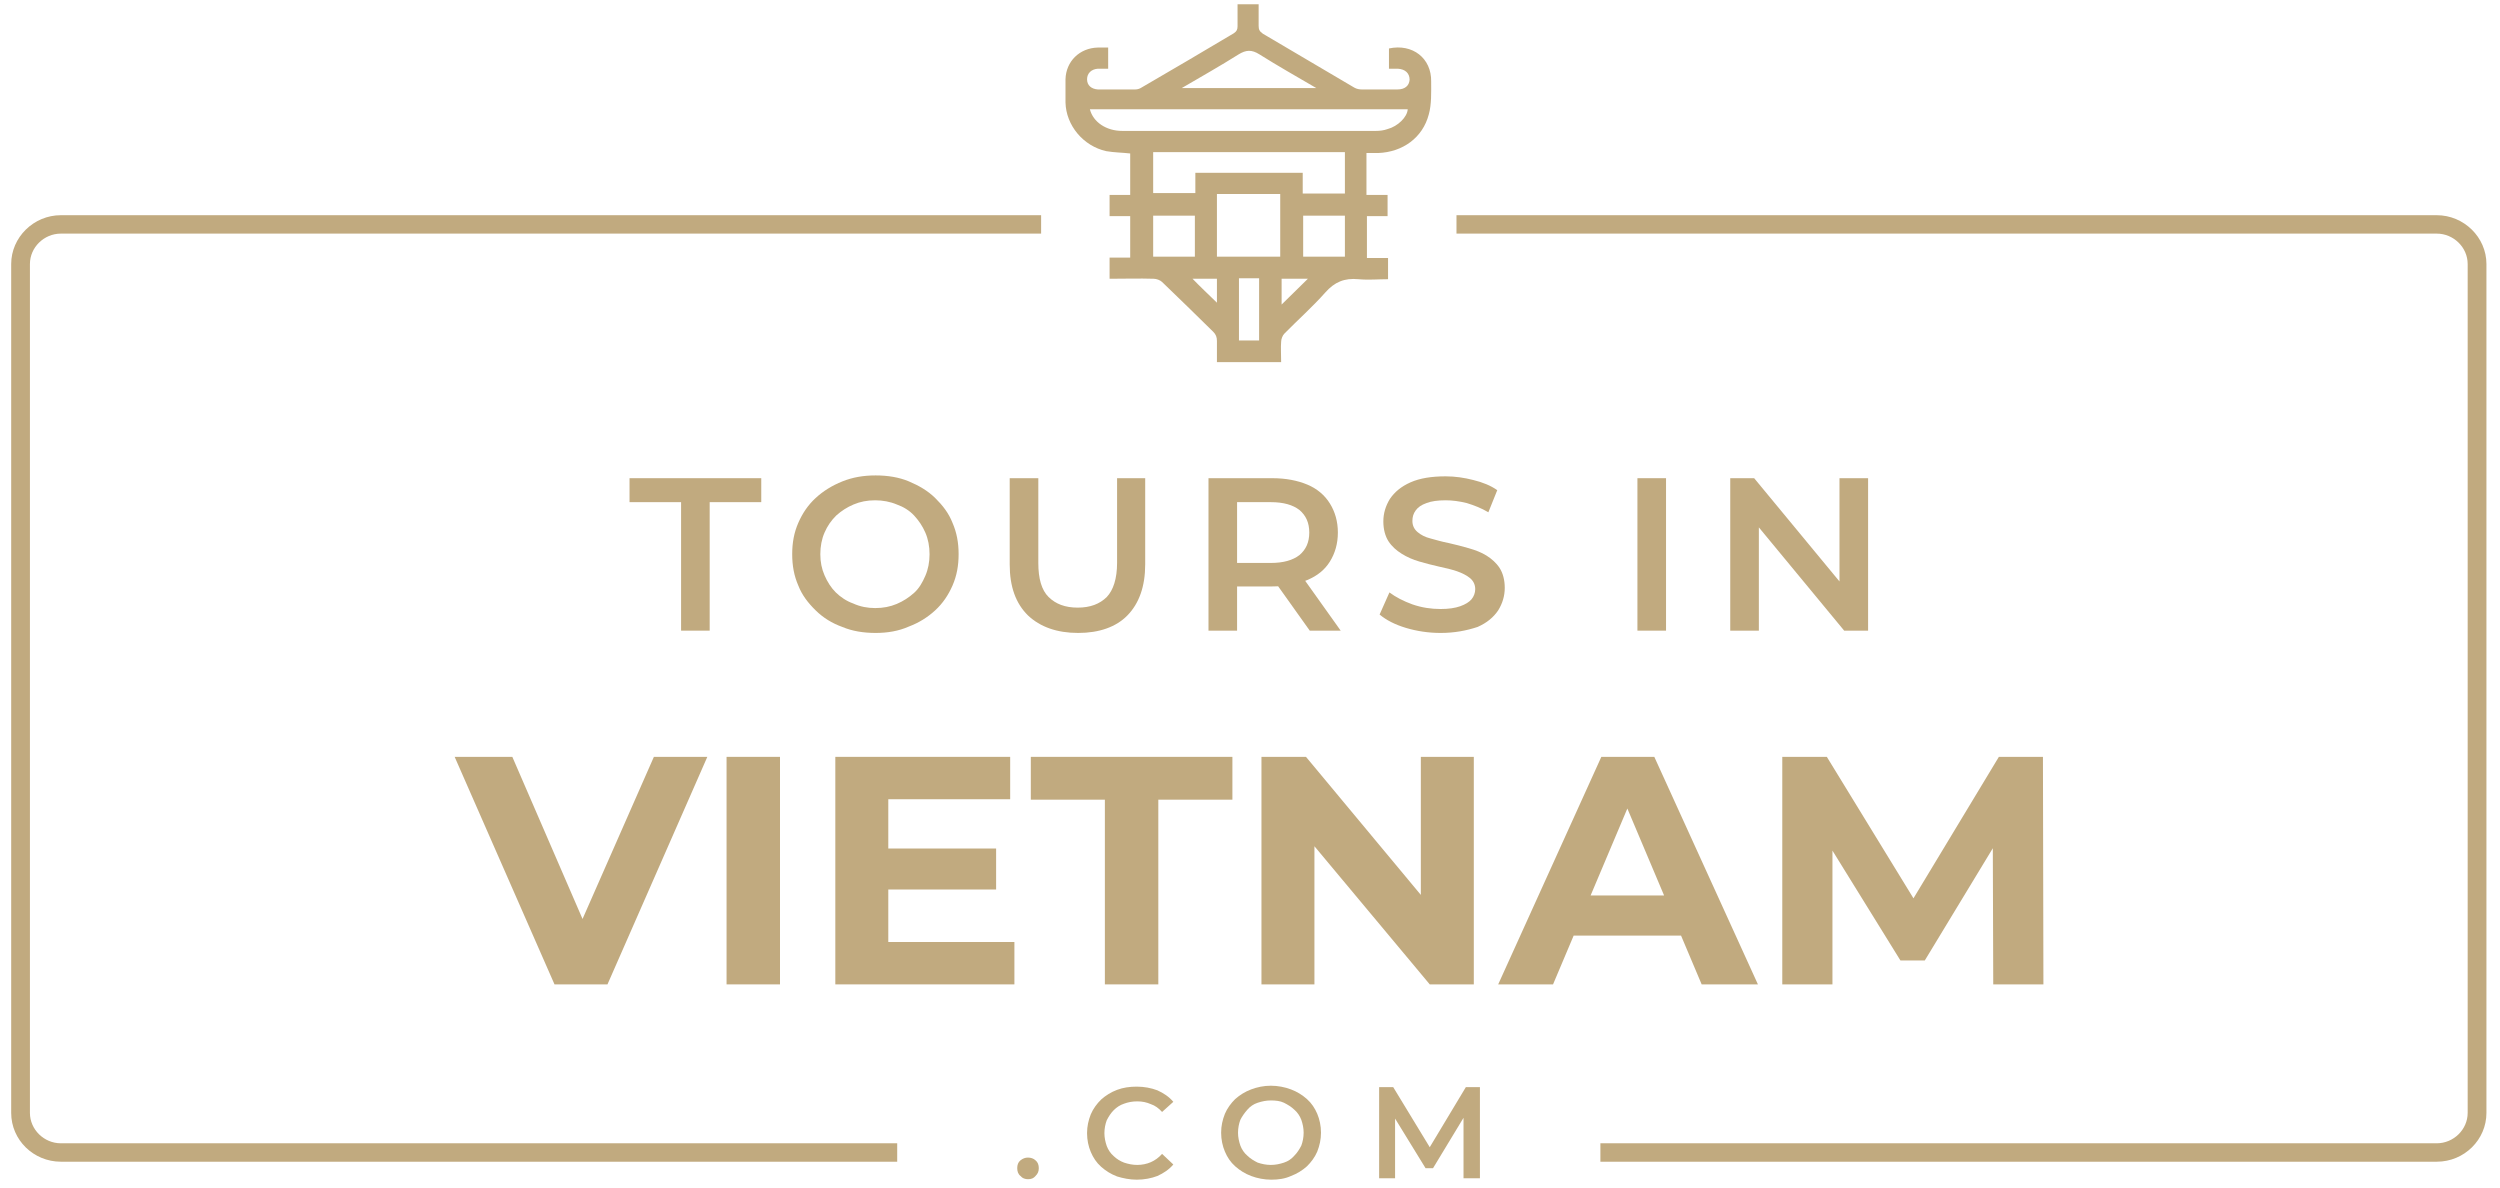 <svg width="101" height="48" viewBox="0 0 101 48" fill="none" xmlns="http://www.w3.org/2000/svg">
<g clip-path="url(#clip0_4100_86083)">
<path d="M51.758 14.63C50.887 14.63 50.035 14.63 49.164 14.63C49.164 14.332 49.164 14.053 49.164 13.774C49.164 13.625 49.126 13.513 49.012 13.402C48.33 12.732 47.648 12.062 46.948 11.392C46.872 11.318 46.721 11.262 46.607 11.262C46.02 11.243 45.433 11.262 44.827 11.262C44.827 10.983 44.827 10.704 44.827 10.406C45.111 10.406 45.376 10.406 45.66 10.406C45.66 9.848 45.66 9.289 45.66 8.731C45.395 8.731 45.111 8.731 44.827 8.731C44.827 8.433 44.827 8.154 44.827 7.875C45.092 7.875 45.376 7.875 45.66 7.875C45.66 7.298 45.66 6.74 45.66 6.2C45.338 6.163 45.016 6.163 44.694 6.107C43.766 5.903 43.065 5.065 43.046 4.135C43.046 3.819 43.046 3.521 43.046 3.204C43.065 2.479 43.614 1.939 44.353 1.921C44.486 1.921 44.618 1.921 44.77 1.921C44.77 2.2 44.77 2.46 44.77 2.776C44.637 2.776 44.505 2.776 44.353 2.776C44.088 2.795 43.917 2.963 43.917 3.204C43.917 3.446 44.088 3.595 44.353 3.614C44.864 3.614 45.376 3.614 45.868 3.614C45.963 3.614 46.058 3.577 46.114 3.539C47.364 2.814 48.596 2.088 49.846 1.344C49.959 1.269 49.997 1.195 49.997 1.065C49.997 0.767 49.997 0.469 49.997 0.171C50.281 0.171 50.546 0.171 50.849 0.171C50.849 0.451 50.849 0.748 50.849 1.046C50.849 1.195 50.887 1.269 51.02 1.362C52.251 2.088 53.482 2.814 54.713 3.539C54.808 3.595 54.921 3.614 55.016 3.614C55.489 3.614 55.963 3.614 56.455 3.614C56.758 3.614 56.929 3.465 56.948 3.223C56.948 2.963 56.777 2.795 56.474 2.776C56.361 2.776 56.247 2.776 56.114 2.776C56.114 2.497 56.114 2.237 56.114 1.958C57.061 1.753 57.838 2.349 57.819 3.298C57.819 3.744 57.838 4.209 57.724 4.619C57.478 5.568 56.664 6.145 55.679 6.182C55.527 6.182 55.376 6.182 55.205 6.182C55.205 6.759 55.205 7.298 55.205 7.875C55.489 7.875 55.755 7.875 56.058 7.875C56.058 8.173 56.058 8.433 56.058 8.731C55.792 8.731 55.508 8.731 55.224 8.731C55.224 9.289 55.224 9.848 55.224 10.424C55.508 10.424 55.773 10.424 56.077 10.424C56.077 10.722 56.077 10.983 56.077 11.28C55.679 11.28 55.281 11.318 54.883 11.28C54.315 11.225 53.917 11.392 53.539 11.82C53.027 12.397 52.44 12.918 51.891 13.476C51.815 13.55 51.758 13.699 51.758 13.811C51.739 14.034 51.758 14.313 51.758 14.63ZM44.031 4.414C44.164 4.935 44.694 5.289 45.338 5.289C48.747 5.289 52.175 5.289 55.584 5.289C55.736 5.289 55.906 5.27 56.058 5.214C56.474 5.103 56.853 4.73 56.872 4.414C52.592 4.414 48.311 4.414 44.031 4.414ZM54.334 7.819C54.334 7.242 54.334 6.703 54.334 6.145C51.739 6.145 49.164 6.145 46.588 6.145C46.588 6.721 46.588 7.261 46.588 7.801C47.156 7.801 47.724 7.801 48.292 7.801C48.292 7.522 48.292 7.242 48.292 6.982C49.751 6.982 51.171 6.982 52.63 6.982C52.63 7.261 52.63 7.54 52.63 7.819C53.198 7.819 53.766 7.819 54.334 7.819ZM51.721 10.369C51.721 9.513 51.721 8.675 51.721 7.838C50.868 7.838 50.016 7.838 49.164 7.838C49.164 8.675 49.164 9.513 49.164 10.369C50.035 10.369 50.868 10.369 51.721 10.369ZM47.743 3.558C49.58 3.558 51.342 3.558 53.179 3.558C52.383 3.093 51.626 2.665 50.887 2.2C50.565 1.995 50.338 2.014 50.035 2.2C49.296 2.665 48.539 3.093 47.743 3.558ZM46.588 8.712C46.588 9.289 46.588 9.829 46.588 10.369C47.156 10.369 47.724 10.369 48.273 10.369C48.273 9.81 48.273 9.252 48.273 8.712C47.705 8.712 47.137 8.712 46.588 8.712ZM52.648 8.712C52.648 9.271 52.648 9.81 52.648 10.369C53.217 10.369 53.766 10.369 54.334 10.369C54.334 9.81 54.334 9.271 54.334 8.712C53.766 8.712 53.217 8.712 52.648 8.712ZM50.054 11.243C50.054 12.099 50.054 12.937 50.054 13.755C50.338 13.755 50.603 13.755 50.868 13.755C50.868 12.899 50.868 12.081 50.868 11.243C50.584 11.243 50.319 11.243 50.054 11.243ZM49.164 11.262C48.804 11.262 48.463 11.262 48.179 11.262C48.482 11.578 48.842 11.913 49.164 12.229C49.164 11.95 49.164 11.615 49.164 11.262ZM52.838 11.262C52.459 11.262 52.118 11.262 51.777 11.262C51.777 11.615 51.777 11.95 51.777 12.304C52.137 11.95 52.478 11.615 52.838 11.262Z" fill="#C1AA7F"/>
<path d="M98.444 8.694H58.842V9.438H98.444C99.126 9.438 99.694 9.996 99.694 10.666V44.961C99.694 45.631 99.126 46.189 98.444 46.189H64.656V46.933H98.444C99.561 46.933 100.452 46.04 100.452 44.961V10.666C100.452 9.587 99.542 8.694 98.444 8.694Z" fill="#C1AA7F"/>
<path d="M36.247 46.189H2.459C1.777 46.189 1.209 45.631 1.209 44.961V10.666C1.209 9.996 1.777 9.438 2.459 9.438H42.061V8.694H2.459C1.361 8.694 0.452 9.587 0.452 10.666V44.961C0.452 46.059 1.361 46.933 2.459 46.933H36.247V46.189Z" fill="#C1AA7F"/>
<path d="M27.516 25.478V20.287H25.433V19.319H30.755V20.287H28.671V25.478H27.516Z" fill="#C1AA7F"/>
<path d="M35.376 25.571C34.883 25.571 34.429 25.497 34.031 25.329C33.614 25.18 33.255 24.957 32.952 24.659C32.649 24.362 32.402 24.045 32.251 23.655C32.08 23.264 32.005 22.854 32.005 22.389C32.005 21.924 32.08 21.515 32.251 21.124C32.421 20.733 32.649 20.398 32.952 20.119C33.255 19.84 33.614 19.617 34.031 19.449C34.448 19.282 34.883 19.207 35.376 19.207C35.868 19.207 36.323 19.282 36.721 19.449C37.118 19.617 37.478 19.821 37.781 20.119C38.084 20.417 38.33 20.733 38.482 21.124C38.652 21.515 38.728 21.924 38.728 22.389C38.728 22.854 38.652 23.264 38.482 23.655C38.312 24.045 38.084 24.38 37.781 24.659C37.478 24.939 37.118 25.162 36.721 25.311C36.304 25.497 35.849 25.571 35.376 25.571ZM35.357 24.566C35.679 24.566 35.963 24.511 36.228 24.399C36.493 24.287 36.721 24.138 36.929 23.952C37.137 23.766 37.27 23.524 37.383 23.264C37.497 23.003 37.554 22.706 37.554 22.389C37.554 22.073 37.497 21.775 37.383 21.515C37.27 21.254 37.118 21.031 36.929 20.826C36.739 20.622 36.493 20.473 36.228 20.38C35.963 20.268 35.66 20.212 35.357 20.212C35.035 20.212 34.751 20.268 34.486 20.38C34.221 20.491 33.993 20.64 33.785 20.826C33.577 21.031 33.425 21.254 33.312 21.515C33.198 21.775 33.141 22.073 33.141 22.389C33.141 22.706 33.198 22.985 33.312 23.245C33.425 23.506 33.577 23.748 33.766 23.934C33.955 24.12 34.202 24.287 34.467 24.38C34.751 24.511 35.054 24.566 35.357 24.566Z" fill="#C1AA7F"/>
<path d="M43.558 25.571C42.705 25.571 42.023 25.329 41.531 24.864C41.039 24.38 40.792 23.71 40.792 22.799V19.319H41.948V22.743C41.948 23.375 42.08 23.841 42.364 24.12C42.648 24.399 43.027 24.548 43.539 24.548C44.05 24.548 44.429 24.399 44.713 24.12C44.978 23.841 45.13 23.375 45.13 22.743V19.319H46.266V22.799C46.266 23.692 46.02 24.38 45.546 24.864C45.092 25.329 44.41 25.571 43.558 25.571Z" fill="#C1AA7F"/>
<path d="M48.823 25.478V19.319H51.398C51.948 19.319 52.421 19.412 52.819 19.579C53.217 19.747 53.52 20.007 53.728 20.342C53.936 20.677 54.05 21.068 54.05 21.515C54.05 21.961 53.936 22.352 53.728 22.687C53.52 23.022 53.217 23.264 52.819 23.431C52.421 23.599 51.948 23.692 51.398 23.692H49.467L49.978 23.171V25.478H48.823ZM49.978 23.282L49.467 22.743H51.342C51.853 22.743 52.232 22.631 52.497 22.426C52.762 22.203 52.895 21.905 52.895 21.515C52.895 21.124 52.762 20.826 52.497 20.603C52.232 20.398 51.853 20.287 51.342 20.287H49.467L49.978 19.728V23.282ZM52.914 25.478L51.323 23.245H52.573L54.164 25.478H52.914Z" fill="#C1AA7F"/>
<path d="M58.198 25.571C57.705 25.571 57.232 25.497 56.796 25.366C56.361 25.236 56.001 25.05 55.736 24.827L56.133 23.934C56.38 24.12 56.702 24.287 57.061 24.417C57.44 24.548 57.819 24.604 58.198 24.604C58.52 24.604 58.785 24.566 58.993 24.492C59.202 24.417 59.353 24.324 59.448 24.213C59.542 24.101 59.599 23.952 59.599 23.803C59.599 23.617 59.523 23.468 59.391 23.357C59.258 23.245 59.069 23.152 58.861 23.078C58.633 23.003 58.406 22.947 58.141 22.892C57.876 22.836 57.611 22.761 57.345 22.687C57.08 22.612 56.834 22.501 56.626 22.37C56.417 22.24 56.228 22.073 56.095 21.868C55.963 21.663 55.887 21.384 55.887 21.068C55.887 20.733 55.982 20.435 56.152 20.156C56.342 19.877 56.607 19.654 56.986 19.486C57.364 19.319 57.838 19.244 58.406 19.244C58.785 19.244 59.164 19.3 59.523 19.393C59.902 19.486 60.224 19.616 60.489 19.803L60.13 20.696C59.845 20.528 59.561 20.417 59.258 20.324C58.955 20.249 58.671 20.212 58.406 20.212C58.084 20.212 57.819 20.249 57.63 20.324C57.421 20.398 57.289 20.491 57.194 20.621C57.099 20.752 57.061 20.882 57.061 21.049C57.061 21.235 57.137 21.384 57.27 21.496C57.402 21.608 57.573 21.701 57.8 21.756C58.008 21.812 58.255 21.887 58.539 21.942C58.804 21.998 59.069 22.073 59.334 22.147C59.599 22.222 59.845 22.315 60.054 22.445C60.262 22.575 60.452 22.743 60.584 22.947C60.717 23.152 60.792 23.431 60.792 23.747C60.792 24.082 60.698 24.38 60.527 24.659C60.338 24.938 60.073 25.162 59.694 25.329C59.239 25.478 58.766 25.571 58.198 25.571Z" fill="#C1AA7F"/>
<path d="M66.152 25.478V19.319H67.308V25.478H66.152Z" fill="#C1AA7F"/>
<path d="M69.902 25.478V19.319H70.868L74.789 24.064H74.315V19.319H75.471V25.478H74.505L70.584 20.733H71.058V25.478H69.902Z" fill="#C1AA7F"/>
<path d="M41.531 47.64C41.417 47.64 41.304 47.603 41.228 47.51C41.133 47.435 41.096 47.324 41.096 47.194C41.096 47.063 41.133 46.952 41.228 46.877C41.323 46.803 41.417 46.766 41.531 46.766C41.645 46.766 41.758 46.803 41.834 46.877C41.929 46.952 41.967 47.063 41.967 47.194C41.967 47.324 41.929 47.417 41.834 47.51C41.758 47.603 41.664 47.64 41.531 47.64Z" fill="#C1AA7F"/>
<path d="M45.925 47.659C45.641 47.659 45.376 47.603 45.13 47.529C44.883 47.435 44.675 47.305 44.486 47.138C44.296 46.97 44.164 46.766 44.069 46.542C43.974 46.319 43.917 46.058 43.917 45.779C43.917 45.5 43.974 45.258 44.069 45.016C44.164 44.793 44.315 44.588 44.486 44.421C44.675 44.254 44.883 44.123 45.13 44.03C45.376 43.937 45.641 43.9 45.925 43.9C46.228 43.9 46.512 43.956 46.758 44.049C47.005 44.16 47.232 44.309 47.402 44.514L46.948 44.923C46.815 44.775 46.664 44.663 46.493 44.607C46.323 44.533 46.152 44.495 45.944 44.495C45.736 44.495 45.565 44.533 45.414 44.588C45.243 44.644 45.111 44.737 44.997 44.849C44.883 44.961 44.789 45.109 44.713 45.258C44.656 45.407 44.618 45.593 44.618 45.779C44.618 45.965 44.656 46.133 44.713 46.3C44.77 46.449 44.864 46.598 44.997 46.71C45.111 46.821 45.262 46.914 45.414 46.97C45.584 47.026 45.755 47.063 45.944 47.063C46.133 47.063 46.323 47.026 46.493 46.952C46.664 46.877 46.815 46.766 46.948 46.617L47.402 47.045C47.232 47.249 47.005 47.398 46.758 47.51C46.512 47.603 46.228 47.659 45.925 47.659Z" fill="#C1AA7F"/>
<path d="M51.361 47.659C51.077 47.659 50.792 47.603 50.546 47.51C50.3 47.417 50.092 47.287 49.902 47.119C49.713 46.952 49.58 46.747 49.486 46.524C49.391 46.3 49.334 46.04 49.334 45.761C49.334 45.482 49.391 45.24 49.486 44.998C49.58 44.775 49.732 44.57 49.902 44.402C50.092 44.235 50.3 44.105 50.546 44.012C50.792 43.919 51.058 43.863 51.342 43.863C51.626 43.863 51.91 43.919 52.156 44.012C52.402 44.105 52.611 44.235 52.8 44.402C52.989 44.57 53.122 44.775 53.217 44.998C53.311 45.221 53.368 45.482 53.368 45.761C53.368 46.04 53.311 46.282 53.217 46.524C53.122 46.747 52.971 46.952 52.8 47.119C52.611 47.287 52.402 47.417 52.156 47.51C51.91 47.622 51.645 47.659 51.361 47.659ZM51.342 47.063C51.531 47.063 51.702 47.026 51.872 46.97C52.042 46.914 52.175 46.822 52.289 46.691C52.402 46.58 52.497 46.431 52.573 46.282C52.63 46.133 52.667 45.947 52.667 45.761C52.667 45.575 52.63 45.407 52.573 45.24C52.516 45.091 52.421 44.942 52.289 44.83C52.175 44.719 52.023 44.626 51.872 44.551C51.721 44.477 51.531 44.458 51.342 44.458C51.152 44.458 50.982 44.495 50.811 44.551C50.641 44.607 50.508 44.7 50.395 44.83C50.281 44.961 50.186 45.091 50.111 45.24C50.054 45.389 50.016 45.575 50.016 45.761C50.016 45.947 50.054 46.114 50.111 46.282C50.167 46.431 50.262 46.58 50.395 46.691C50.508 46.803 50.66 46.896 50.811 46.97C50.982 47.026 51.152 47.063 51.342 47.063Z" fill="#C1AA7F"/>
<path d="M55.717 47.603V43.919H56.285L57.914 46.598H57.611L59.221 43.919H59.789V47.603H59.126V44.942H59.258L57.895 47.194H57.592L56.209 44.942H56.361V47.603H55.717Z" fill="#C1AA7F"/>
<path d="M22.402 39.769L18.368 30.577H20.698L24.22 38.709H22.838L26.417 30.577H28.576L24.542 39.769H22.402Z" fill="#C1AA7F"/>
<path d="M29.353 39.769V30.577H31.512V39.769H29.353Z" fill="#C1AA7F"/>
<path d="M35.887 38.057H40.982V39.769H33.747V30.577H40.811V32.289H35.887V38.057ZM35.736 34.28H40.243V35.936H35.736V34.28Z" fill="#C1AA7F"/>
<path d="M44.637 39.769V32.307H41.645V30.577H49.789V32.307H46.796V39.769H44.637Z" fill="#C1AA7F"/>
<path d="M50.963 39.769V30.577H52.762L58.273 37.201H57.402V30.577H59.542V39.769H57.762L52.232 33.145H53.103V39.769H50.963Z" fill="#C1AA7F"/>
<path d="M60.527 39.769L64.694 30.577H66.834L71.02 39.769H68.747L65.319 31.656H66.171L62.743 39.769H60.527ZM62.611 37.797L63.179 36.178H67.989L68.576 37.797H62.611Z" fill="#C1AA7F"/>
<path d="M72.004 39.769V30.577H73.804L77.781 37.071H76.834L80.754 30.577H82.535L82.554 39.769H80.527L80.508 33.647H80.887L77.762 38.802H76.777L73.576 33.629H74.031V39.769H72.004Z" fill="#C1AA7F"/>
</g>
<defs>
<clipPath id="clip0_4100_86083">
<rect width="100" height="47.525" fill="white" transform="translate(0.452 0.134)"/>
</clipPath>
</defs>
</svg>
